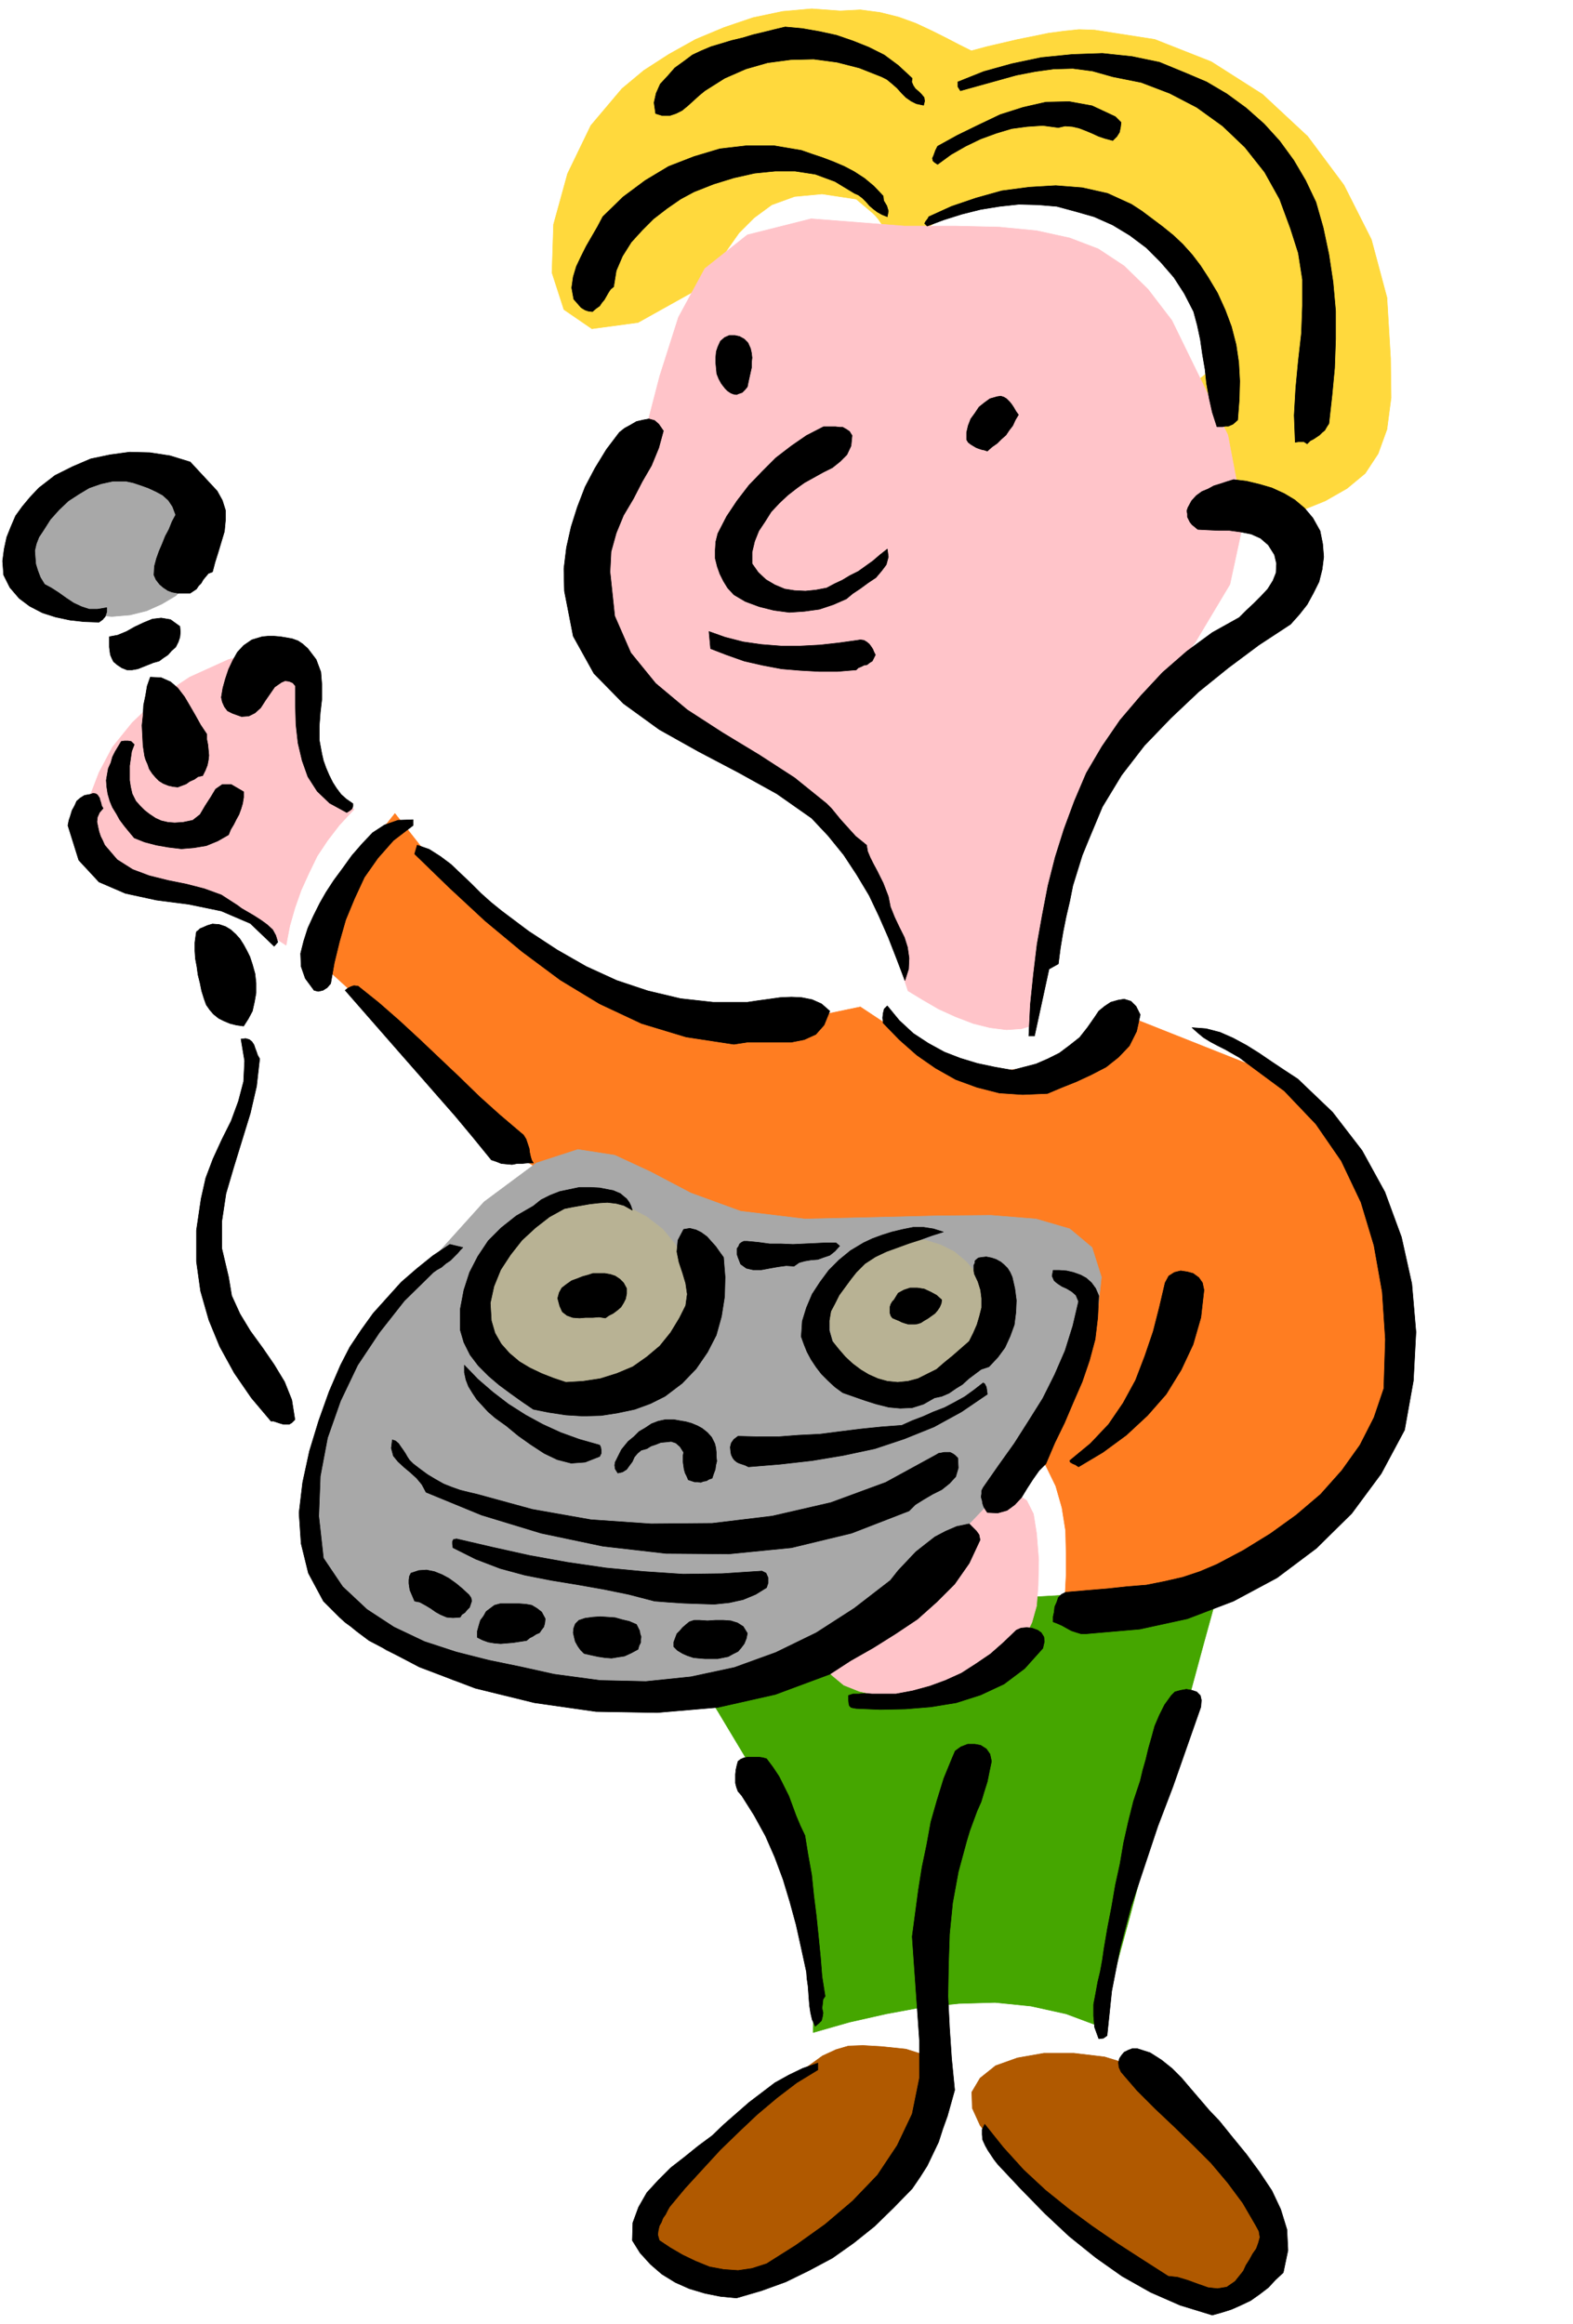 <svg xmlns="http://www.w3.org/2000/svg" fill-rule="evenodd" height="724.277" preserveAspectRatio="none" stroke-linecap="round" viewBox="0 0 3035 4482" width="490.455"><style>.brush0{fill:#fff}</style><path style="stroke:#45a600;stroke-width:1;stroke-linejoin:round;fill:#45a600" d="m1276 3119 54 92 56 91 54 90 49 93 40 96 29 104 14 111-3 124 70-20 71-16 70-13 71-7 69-2 69 7 68 15 67 25 27-107 29-106 28-106 30-106 28-107 29-106 29-107 29-105-47 2-122 8-173 10-197 12-198 11-172 10-122 5-46 2z"/><path style="stroke:#ff7d21;stroke-width:1;stroke-linejoin:round;fill:#ff7d21" d="m762 1569-20 25-19 29-19 31-19 34-20 36-18 39-20 41-18 45 45 41 46 42 46 42 46 44 45 44 46 48 46 51 46 54 122 75 127 73 129 70 131 70 130 69 129 71 126 73 124 78 25 33 19 39 12 42 7 44 1 43v43l-2 39-2 36 242-21 195-102 137-160 72-195-3-209-83-197-175-165-272-108-71 53-64 35-60 18-57 3-58-13-60-25-65-38-71-47-120 25-124 2-125-22-122-41-118-62-109-78-98-93-82-104z"/><path d="m1468 4053 51-39 39-28 29-21 26-12 24-7 28-1 35 2 48 5 41 13 21 29 2 39-13 47-27 51-34 53-41 51-43 47-48 37-53 30-55 22-54 13-53 4-47-3-41-12-29-21-18-28-3-31 10-36 23-37 32-41 42-41 50-43 58-42zm827-3 43 41 38 45 32 45 26 46 15 43 5 43-7 40-20 37-32 26-37 13-41 1-44-10-47-21-47-28-48-35-45-38-46-42-45-41-41-41-35-38-28-37-15-33-1-31 16-27 30-24 42-15 51-9h58l59 7 59 18 55 27 50 38z" style="stroke:#b05900;stroke-width:1;stroke-linejoin:round;fill:#b05900"/><path style="stroke:#ffd93d;stroke-width:1;stroke-linejoin:round;fill:#ffd93d" d="m2447 1009 58-22 52-21 42-24 35-29 25-38 17-47 8-61-1-76-7-117-30-112-53-105-70-94-87-81-99-63-109-43-116-18-30-1-29 3-30 4-29 6-30 6-30 7-30 7-30 8-24-12-25-13-28-14-30-14-33-12-36-9-38-5-39 2-55-4-56 5-57 12-56 19-55 23-52 29-48 31-42 35-60 71-45 93-27 98-3 93 23 71 54 37 89-12 129-72 20-33 22-34 24-34 29-29 34-25 44-16 53-5 66 10 19 16 13 11 6 6 5 6 4 6 8 12 13 17 22 28 29-34 39-27 45-20 51-14 51-11 52-6 48-3h44l61 20 52 32 42 39 35 46 25 48 18 49 10 46 4 44-3 8-7 8-10 9-11 9-12 8-10 8-9 8-4 9-13 43-1 43 9 41 20 39 26 32 36 26 41 16 47 7z"/><path d="m1745 436-180-14-123 31-82 65-51 94-36 113-33 127-42 131-63 130-8 98 46 76 84 65 110 65 118 76 113 100 94 135 60 183 28 17 31 18 33 15 34 13 32 8 32 4 29-2 27-8 45-273 79-198 93-148 91-118 67-112 27-125-31-163-108-221-46-60-46-45-50-33-55-21-64-14-72-7-85-2h-98zM165 1581l8-44 18-47 26-49 38-47 49-47 62-41 75-34 91-23 32 25 20 36 11 42 9 46 7 46 13 45 22 40 37 32-28 30-23 30-20 30-16 33-15 33-12 34-10 35-7 37-79-52-77-37-72-27-63-21-52-19-35-21-17-28 8-37zm1564 1390 85-46 65-30 48-15 33 1 21 13 13 26 6 38 4 50-1 49-3 40-9 32-13 27-20 22-25 19-33 19-38 20-44 18-43 12-42 5-39-1-36-8-30-12-24-20-17-24-15-26-14-22-10-22v-21l13-26 32-31 54-39 82-48z" style="stroke:#ffc4c9;stroke-width:1;stroke-linejoin:round;fill:#ffc4c9"/><path d="m1553 2351 133-3 121-3 105-1 87 7 65 19 43 36 18 57-9 84-41 106-70 120-96 125-117 122-136 108-147 87-158 56-162 18-164-15-151-34-129-57-95-82-53-111 1-142 66-176 142-212 128-142 101-75 80-26 71 11 69 32 78 41 96 35 124 15zM216 919l35 2 32 8 29 12 27 17 20 19 17 23 10 25 4 28-4 27-10 26-17 23-20 20-27 16-29 13-32 8-35 3-36-3-32-8-30-13-26-16-22-20-16-23-10-26-3-27 3-28 10-25 16-23 22-19 26-17 30-12 32-8 36-2z" style="stroke:#a8a8a8;stroke-width:1;stroke-linejoin:round;fill:#a8a8a8"/><path d="m1755 2389 31 3 29 9 26 13 24 20 18 22 15 26 9 29 4 31-4 29-9 29-15 25-18 23-24 18-26 15-29 8-31 4-32-4-28-8-27-15-22-18-20-23-14-25-9-29-3-29 3-31 9-29 14-26 20-22 22-20 27-13 28-9 32-3zm-620-75 40 3 39 12 34 18 31 24 24 29 19 33 12 37 5 41-5 39-12 37-19 33-24 30-31 24-34 19-39 11-40 5-41-5-38-11-35-19-29-24-26-30-18-33-12-37-3-39 3-41 12-37 18-33 26-29 29-24 35-18 38-12 41-3z" style="stroke:#b8b294;stroke-width:1;stroke-linejoin:round;fill:#b8b294"/><path d="m1760 151-1 7 3 7 4 6 7 6 5 5 5 6 1 7-2 8-14-3-10-5-10-7-8-8-9-10-9-8-11-9-10-5-43-17-43-11-45-6-44 1-45 6-42 12-41 18-38 24-11 9-11 10-11 10-11 9-12 6-12 4h-14l-13-4-3-21 4-18 8-18 14-15 14-16 18-13 16-12 17-8 19-8 20-6 20-6 21-5 20-6 21-5 20-5 21-5 33 3 34 6 32 7 32 11 30 12 30 15 27 20 27 25zm779 239 14 49 11 52 8 53 5 56v54l-2 56-5 53-6 54-4 6-4 7-5 4-5 5-6 4-6 4-6 3-6 6-6-4h-11l-6 1-2-52 3-52 5-53 6-53 2-53v-51l-8-51-15-47-21-57-29-52-38-48-43-41-50-36-52-27-55-21-55-11-39-11-38-5-37 1-36 5-36 7-36 10-36 10-36 10-5-8v-9l50-20 54-15 57-12 60-6 58-2 57 6 53 11 51 21 40 17 39 23 37 27 35 31 30 33 27 37 23 39 20 42zm-376-154-1 9-2 10-5 8-8 8-15-4-12-4-13-6-12-5-13-5-13-3-14-1-13 3-30-4-30 2-30 4-30 9-30 11-29 14-28 16-26 19-6-4-3-3-1-5 2-4 4-11 4-8 38-21 41-20 42-20 44-14 44-10 45-1 44 8 45 21 11 11zm-459 142 1 9 6 10 3 10-2 11-10-4-9-5-8-6-7-6-7-8-7-7-8-6-7-3-38-23-38-14-39-6h-38l-40 4-40 9-39 12-38 15-26 14-26 18-26 20-22 22-21 23-17 27-12 28-5 31-6 5-4 6-4 7-4 7-5 6-4 6-7 5-7 6-8-1-6-2-5-3-3-2-7-8-7-8-4-22 3-21 6-20 9-19 10-20 11-19 11-19 10-19 39-38 43-32 45-27 49-19 50-15 52-6h52l53 9 20 7 21 7 21 8 21 9 19 10 20 13 18 15 18 19zm627 157 18 30 15 33 12 32 9 35 5 34 2 36-1 36-3 39-9 8-9 4h-6l-5 1h-11l-9-28-6-27-5-28-3-28-5-29-4-28-6-28-7-26-18-35-20-31-26-30-27-27-32-24-33-20-36-16-35-10-37-10-36-3-37-1-37 4-37 6-36 9-35 11-32 12-5-5 2-4 4-5 2-4 44-20 47-16 50-14 53-7 51-3 51 4 49 11 46 21 20 13 20 15 20 15 21 17 18 17 18 20 16 21 15 23zm-883 137 2 9 1 9-1 9v10l-2 9-2 9-2 9-2 10-5 6-5 5-6 2-5 2-6-1-5-2-6-4-5-5-7-9-5-9-4-10-1-10-1-11v-11l1-11 3-9 5-11 8-7 9-4h11l9 2 9 5 7 7 5 11zm517 128-6 10-5 11-7 9-6 9-9 8-8 8-10 7-9 8-6-2-5-1-6-2-5-2-5-3-5-3-5-4-3-5v-14l3-13 5-13 8-11 8-12 10-8 11-8 14-4 7-1 6 2 5 3 6 6 4 5 4 6 4 7 5 7zm-685 31-9 33-14 34-18 31-17 33-19 32-14 34-10 36-2 39 9 85 31 71 48 59 61 51 68 44 71 43 68 44 62 50 9 9 9 11 9 11 10 11 9 10 10 11 10 8 11 9 2 12 5 12 6 12 7 13 6 12 6 12 5 13 5 13 4 20 8 20 9 19 10 20 6 19 3 21-1 21-7 22-16-42-16-41-18-41-19-40-24-40-25-38-30-37-32-34-67-47-74-41-78-41-75-42-69-50-57-58-40-72-17-87-1-43 5-41 9-40 12-38 15-39 19-36 22-36 25-33 10-8 11-6 12-7 13-3 11-2 11 3 8 7 9 13zm364 9-2 20-8 17-13 13-15 12-18 9-18 10-18 10-14 10-18 14-16 15-16 17-12 19-12 18-8 20-5 21v22l12 17 15 14 17 10 19 8 19 3 21 1 20-2 21-4 15-8 15-7 15-9 16-8 14-10 14-10 14-12 14-11 2 15-4 15-9 12-11 13-15 10-15 11-15 10-12 10-25 11-27 9-29 4-29 2-30-4-28-7-27-10-22-13-12-13-8-13-7-14-5-14-4-16v-16l1-16 4-16 17-33 20-30 23-30 26-27 26-26 30-23 29-20 33-17h23l8 1h6l7 4 6 4 5 8zM419 947l10 18 6 19v20l-2 21-6 20-6 20-6 19-5 19-8 3-5 6-5 6-4 7-5 5-4 6-6 4-6 4h-24l-11-2-8-3-9-6-7-6-7-9-4-9 1-17 4-15 5-14 6-14 6-15 7-13 6-15 7-13-6-16-8-12-11-10-13-7-15-7-14-5-15-5-14-3h-25l-23 5-23 8-20 12-20 13-18 17-17 19-14 22-8 12-5 13-3 13 1 14 1 12 4 13 5 13 8 13 13 7 14 9 14 10 15 10 15 7 15 5h16l18-3v8l-3 9-5 6-7 5-29-1-27-3-28-6-25-8-25-13-20-15-18-21-12-24-2-27 3-23 5-23 8-20 9-21 13-18 15-18 17-18 31-24 34-17 35-15 38-8 37-5 39 1 39 6 39 12 52 56zm2128 77 5 25 2 25-3 24-6 24-11 22-12 22-15 19-17 19-61 40-59 44-57 46-54 51-51 53-44 57-37 61-28 67-11 27-9 29-9 29-6 30-7 30-6 30-5 30-4 31-18 10-28 129h-11l3-61 6-58 7-58 10-56 11-57 14-55 17-54 20-54 23-54 30-51 35-51 40-47 42-45 47-41 49-36 52-29 14-14 14-13 14-14 13-14 10-16 6-15 1-18-4-17-12-19-15-13-18-8-20-4-22-3h-21l-21-1-19-1-6-5-5-4-4-5-2-4-3-6v-6l-1-6 2-6 7-13 9-10 11-8 12-5 11-6 13-4 12-4 13-4 25 3 25 6 24 7 24 11 20 12 19 16 16 19 14 25zM347 1208l1 11-1 10-3 9-5 10-8 7-7 8-9 6-8 6-11 3-10 4-10 4-10 4-11 2h-10l-10-4-9-6-7-6-3-6-3-7-1-7-1-8v-20l16-3 17-7 16-9 17-8 17-7 17-2 18 3 18 13zm1307 27 6-1 7 1 5 3 5 4 3 4 4 6 2 5 3 6-3 6-3 6-5 3-5 4-6 1-6 3-5 2-4 4-36 3h-36l-36-2-36-3-37-7-35-8-34-12-31-12-3-33 31 11 35 9 35 5 38 3h37l38-2 36-4 36-5zm-1060 16 16 21 9 24 2 25v27l-3 26-2 27v26l5 27 3 13 5 14 6 14 7 14 7 11 9 12 10 9 13 9v5l-2 5-5 4-5 3-33-18-24-23-18-28-11-31-8-34-4-36-1-37v-37l-5-6-7-3-8-1-7 3-13 9-9 13-9 13-9 14-11 10-12 6-14 1-17-6-10-5-6-8-4-9-2-9 3-18 5-18 6-18 8-17 9-16 12-13 16-11 20-6 11-1h12l12 1 12 2 11 2 11 4 9 6 10 9zm-195 165v10l2 10 1 10 1 11-1 9-2 10-4 10-5 10-9 2-7 5-9 4-7 5-8 3-8 3-9-1-9-2-10-4-8-5-7-7-6-7-6-9-3-9-4-9-2-7-3-20-1-19-1-20 2-19 1-20 4-19 3-18 6-17 21 1 18 8 14 12 13 17 10 17 11 19 10 18 12 18zm-140 20-5 13-2 14-2 14v28l2 13 3 13 7 14 8 9 9 9 9 7 12 8 11 5 13 3 13 1 16-1 19-4 14-11 10-17 11-17 9-15 13-9h17l24 14v11l-2 12-3 10-4 11-5 9-5 10-6 10-4 10-21 12-22 9-24 4-24 2-25-3-23-4-23-6-20-8-10-12-9-11-9-12-6-11-8-13-5-12-4-14-2-13-1-13 2-12 2-11 5-11 3-11 5-10 6-10 6-10 6-1h7l6 1 6 6zm-60 123-7 8-4 9-1 9 2 10 2 9 3 9 4 8 4 9 24 28 30 19 32 12 36 9 35 7 35 9 33 12 31 20 8 6 12 7 12 7 14 9 11 8 11 10 6 11 4 13-7 8-46-44-56-24-63-13-62-8-60-13-51-22-39-42-21-67 2-10 3-9 3-10 5-9 4-9 7-6 8-5 11-2 6-2 5 1 3 2 4 6 1 4 2 6 1 5 3 5zm598 22v11l-38 29-30 34-26 37-19 41-17 41-12 42-10 41-7 40-7 8-8 5-9 2-8-2-17-23-8-23-1-25 6-24 8-25 11-24 12-24 12-21 15-23 17-23 18-25 20-23 20-21 23-15 26-9 29-1zm171 176 52 39 55 36 56 32 59 27 60 20 63 15 63 7h66l20-3 22-3 21-3 22-1 20 1 20 4 18 8 16 14-11 27-16 18-22 10-25 5h-85l-26 4-92-14-86-26-81-38-76-46-74-55-71-59-69-64-67-65 5-17 23 8 22 14 20 15 20 19 19 18 19 19 19 17 21 17zm-486 88 5 15 5 18 2 18v19l-3 17-4 18-8 15-9 14-14-2-12-3-12-5-10-5-10-8-7-8-7-10-4-11-5-16-3-15-4-16-2-15-3-16-1-15v-16l2-15 1-6 4-3 3-3 5-2 9-4 10-3 13 1 12 4 10 6 10 9 8 9 7 11 6 11 6 12zm209 57 40 32 40 35 39 36 39 37 38 36 38 37 39 35 40 34 6 5 5 8 3 9 3 9 1 8 2 9 2 6 3 5h-11l-10 1h-10l-10 2-11-1-10-1-10-4-9-3-35-43-35-42-36-41-35-40-36-41-35-40-35-40-35-40 5-4 6-3 6-2 8 1zm1509 55-7 32-14 28-21 22-24 19-29 15-28 13-30 12-26 11-48 2-45-3-43-11-41-15-39-22-36-25-34-30-31-32-1-10 1-9 2-8 6-6 23 28 27 25 29 19 31 17 31 12 33 10 33 7 34 6 23-6 23-6 23-10 22-11 20-15 19-15 15-19 14-20 8-12 11-9 12-8 14-4 12-2 13 4 10 10 8 16zm304 124 67 64 57 74 44 80 32 87 20 90 8 93-5 94-17 95-45 84-57 77-68 67-76 57-84 45-89 34-92 20-93 8-11 1h-9l-10-3-9-3-9-5-9-5-9-4-8-3v-10l2-9 1-10 4-9 3-9 6-6 8-4 11-1 35-3 36-3 37-4 37-3 35-7 35-8 33-11 33-14 51-27 52-32 50-36 47-40 41-46 35-49 27-53 19-56 3-95-6-91-16-90-25-83-38-80-49-71-61-64-73-54-13-10-14-8-14-8-14-7-15-8-13-8-12-10-10-9 27 2 27 7 25 11 26 14 24 15 25 17 24 16 26 17zm-2003-39-6 53-12 52-16 52-16 52-15 51-8 53v53l13 55 6 36 16 35 20 33 24 33 22 32 20 33 14 35 6 38-6 6-5 3h-11l-7-2-6-2-6-2h-5l-38-45-33-48-28-51-21-51-16-56-8-57v-60l9-61 9-40 14-37 17-37 18-36 14-38 10-38 2-40-7-42 9-1 7 2 5 4 4 6 2 6 3 8 2 6 4 7zm719 292-16-9-15-4-17-2-16 1-18 2-17 3-17 3-15 3-29 16-27 21-26 24-22 28-19 29-13 32-7 32 2 34 7 24 12 21 16 18 19 16 20 12 23 11 23 9 24 8 33-2 33-5 32-10 31-13 27-19 25-21 21-26 17-28 12-24 3-22-3-21-6-20-7-21-4-20 2-22 11-21 12-2 12 3 10 5 11 8 8 9 9 10 7 10 8 11 3 38-1 38-6 38-10 36-17 33-22 32-27 28-33 25-28 14-30 11-33 7-32 5-35 1-33-2-33-5-30-6-22-15-21-15-23-17-20-17-20-20-16-21-12-24-7-24v-40l7-37 11-34 16-31 20-30 25-25 29-23 33-19 15-12 18-9 18-7 19-4 19-4h20l19 1 20 4 6 1 7 3 7 3 7 6 5 4 5 7 3 6 3 9zm600 42-22 7-22 8-22 7-22 8-22 8-21 10-20 13-17 17-11 14-11 15-11 15-8 16-8 15-3 18v19l6 21 12 15 13 15 14 13 16 12 15 9 18 8 18 5 20 2 20-2 19-5 18-9 18-9 15-13 16-13 16-14 16-14 8-16 7-16 5-17 4-16v-18l-2-16-5-16-7-15-1-6v-11l2-4v-4l3-3 4-3 6-1 9-1 10 2 9 3 9 5 6 5 7 7 5 8 4 9 5 22 3 23-1 23-3 24-8 22-10 22-14 19-17 18-15 5-12 9-12 9-12 11-13 8-13 9-14 6-14 3-21 12-22 7-23 1-22-2-24-6-22-7-23-8-20-7-15-11-13-12-13-13-10-13-10-15-8-15-6-15-5-14 2-30 8-26 11-26 15-23 17-23 20-20 22-18 25-15 17-8 19-7 19-6 21-5 20-4h20l19 3 19 6zm-207 21 7 6-9 10-10 8-12 4-11 4-13 1-12 2-11 3-10 7-15-1-15 2-17 3-16 3h-16l-13-3-11-8-5-13-2-6v-11l3-4 2-5 4-3 4-2h7l21 2 22 3h22l23 1 21-1 22-1 20-1h20zm-720 9-5 5-5 6-7 7-7 7-9 6-8 7-9 5-7 5-56 55-48 61-42 63-33 69-25 71-14 74-3 77 9 81 37 55 47 44 52 34 59 28 61 20 63 16 63 13 63 14 89 12 88 2 87-9 84-18 80-29 78-38 73-47 70-54 15-19 17-18 17-18 19-15 18-14 21-11 21-9 24-5 7 7 7 7 5 7 2 10-21 45-28 40-35 35-37 33-42 28-43 27-44 25-40 26-105 39-111 25-117 10-118-2-119-17-114-28-108-41-97-51-12-9-12-9-11-9-11-8-11-10-10-10-11-11-10-10-29-54-14-57-4-59 7-59 13-60 18-59 20-56 22-51 18-35 22-33 23-32 27-30 27-30 30-26 31-25 33-22 25 6zm1227 93-2 42-5 42-11 41-14 41-17 39-17 40-19 39-17 40-13 13-12 17-11 17-11 18-13 14-15 11-18 5-20-1-4-6-3-5-2-6-1-6-2-7 1-6v-6l3-6 30-43 30-42 28-44 27-43 23-46 20-46 15-48 11-47-5-12-8-7-10-6-9-4-9-6-6-5-4-9 2-11h12l14 1 13 3 14 5 11 6 10 9 8 11 6 14zm203-11-6 53-15 52-23 49-29 47-36 41-41 38-45 33-47 28-6-4-5-2-5-3-1-3 40-33 35-37 28-41 24-44 18-47 16-47 12-47 11-47 7-13 11-7 12-3 13 2 11 3 11 8 7 10 3 14zm-1114-3v10l-2 10-4 8-5 8-7 6-8 6-8 4-7 5-12-2-12 1h-14l-12 1-13-1-11-4-9-7-5-11-4-15 3-11 5-9 9-7 10-7 11-4 10-4 11-3 9-3h23l11 2 9 3 9 6 7 7 6 11zm608 22-1 7-3 7-4 6-5 6-7 5-7 5-7 4-6 4-6 2-6 1h-12l-7-2-6-2-6-3-5-2-7-3-3-4-2-6v-11l2-6 3-5 3-3 8-13 11-6 12-4h14l13 2 13 6 11 6 10 9zm-660 280 2 4 1 6v6l-3 6-28 11-27 2-27-7-25-12-26-17-24-17-23-19-21-15-14-12-11-12-11-12-8-12-8-13-5-13-3-14v-14l26 27 29 25 30 23 33 21 33 18 35 16 36 13 39 11zm748-98-50 34-53 29-57 23-57 19-61 13-60 10-62 7-61 5-6-3-6-2-6-2-4-2-5-4-3-4-3-6-1-5-1-10 2-8 5-7 8-6 38 1h40l39-3 41-2 39-5 40-5 39-4 40-3 20-9 21-8 20-9 21-8 19-10 20-11 18-13 18-14 3 2 3 6 1 6 1 8zm-526 95 2 8 1 9v8l1 9-2 8-1 8-3 8-3 9-6 2-5 3-6 1-5 2-6-1h-6l-6-2-6-2-3-7-3-6-2-7-1-7-1-7v-13l1-6-7-11-8-7-9-3-9 1-11 1-10 4-9 3-8 5-11 3-7 6-6 7-4 9-6 8-5 7-8 5-9 2-5-8-1-7 1-6 3-6 3-6 3-6 3-6 4-5 9-11 11-9 10-10 12-7 12-8 13-5 14-3h16l11 2 12 2 11 3 12 5 9 5 10 8 8 9 6 12zm-582 39 13 10 15 11 15 9 16 9 15 6 17 6 16 4 17 4 106 29 113 20 116 8 118-1 116-14 113-26 106-39 97-53 5-3 6-1 5-1h11l6 3 4 3 5 5 1 19-5 17-12 13-15 12-18 9-17 10-16 10-12 12-111 43-116 28-121 12-121-1-122-14-119-25-115-35-107-44-8-15-10-12-12-11-12-10-12-11-9-11-4-15 2-16 6 2 6 5 4 6 5 7 4 6 4 7 4 6 7 7zm673 207 8 4 4 9v10l-3 9-21 13-24 10-27 6-29 3-30-1-29-1-30-2-26-2-50-13-49-10-51-9-49-8-51-10-48-13-47-18-44-22-1-7v-5l2-4 6-1 69 16 72 16 72 13 75 11 74 7 75 5 76-1 76-5zm-565 46 4 6 1 6-2 6-2 6-5 5-4 5-6 4-3 5-14 1-12-1-12-5-9-5-10-7-10-6-11-6-10-2-3-7-3-7-3-7-1-6-1-7v-7l1-7 3-6 15-5 15-1 15 3 15 6 13 7 14 10 12 10 13 12zm147 46-1 9-2 7-4 5-4 6-7 3-6 4-6 3-6 5-13 2-13 2-12 1-12 1-12-1-12-2-11-4-10-5v-12l3-11 3-10 6-8 5-9 8-6 8-6 11-3h37l13 1 11 2 10 6 9 7 7 13zm176 11 3 6 3 6 1 6 2 6-1 5v6l-3 6-2 7-13 7-13 6-13 2-12 2-13-1-13-2-14-3-13-3-7-7-5-7-5-9-2-8-2-9 1-9 3-8 7-7 12-4 15-2 14-1 15 1 14 1 14 4 13 3 14 6zm214 17-2 10-4 10-6 8-6 7-10 5-9 5-10 2-10 2h-25l-12-1-10-1-12-4-9-4-10-6-7-7v-9l3-8 3-8 6-6 5-6 7-6 6-5 9-3h11l15 1 15-1h16l14 1 13 4 11 7 8 13zm570 29-35 39-40 30-45 21-47 15-49 8-49 4-49 1-46-2-6-1-4-1-3-3-1-3-1-9v-8l9-3h11l12-1 13 1h47l32-6 33-9 30-11 31-14 28-18 28-19 25-22 25-24 9-4 11-1 10 1 11 4 7 5 5 8 1 9-3 13zm305 113-27 77-27 77-29 76-26 78-26 78-21 80-16 82-9 86-7 5-9 1-8-22-2-22v-22l4-21 4-22 5-21 4-22 3-21 7-41 8-41 7-41 9-41 7-41 9-40 10-40 13-39 5-21 6-21 5-21 6-21 6-22 9-21 10-20 13-18 7-7 11-3 11-2 11 2 9 3 7 7 2 9-1 13zm-404 105-4 19-4 20-6 19-6 20-8 18-7 19-7 19-6 20-16 59-11 60-6 60-2 60-1 60 3 60 4 60 6 61-7 25-7 25-9 25-8 25-11 23-11 23-14 22-15 22-36 37-37 36-40 32-41 29-45 24-45 22-47 17-48 14-31-3-30-6-30-9-27-12-26-16-22-19-20-22-15-24 1-34 11-30 16-28 22-24 24-24 27-21 26-21 27-20 23-22 24-21 24-21 25-19 25-19 27-15 27-13 29-10v13l-41 25-38 29-38 32-36 34-36 35-34 37-33 36-30 36-4 7-4 8-5 7-3 8-4 7-2 9-1 8 3 11 21 14 24 14 25 12 27 11 27 5 28 2 27-4 28-9 57-36 56-40 53-45 48-50 38-57 29-61 14-69v-73l-14-200 6-45 6-45 7-44 9-43 8-44 12-42 13-42 16-39 6-14 11-8 13-5h14l11 2 11 7 7 10 3 14zm-360 143 6 37 7 39 4 39 5 40 4 39 4 40 3 38 6 38-4 6-1 9-1 8 2 9-1 7-2 8-5 5-7 6-6-13-3-13-2-13-1-12-1-14-1-13-2-14-1-13-10-46-10-45-12-44-13-43-16-43-18-41-22-40-24-38-7-8-3-8-2-8v-17l1-9 2-9 2-7 5-4 7-3 7-1h22l7 1 7 2 12 16 12 18 9 18 10 20 7 19 7 19 8 19 9 19zm800 551 25 31 27 33 25 34 24 36 17 36 12 39 2 40-9 43-15 14-14 15-17 13-17 12-19 9-18 8-19 6-18 5-62-19-57-25-55-31-51-36-51-41-47-44-46-47-45-48-7-9-6-9-6-9-5-9-5-11-1-10v-10l5-10 36 45 39 43 42 39 46 37 45 33 48 33 48 31 50 32 18 2 20 6 19 7 20 7 18 2 18-3 16-11 16-20 5-11 7-11 6-11 7-10 4-11 3-11-2-12-6-11-25-43-29-39-32-38-35-35-37-36-36-34-35-35-31-36-4-9-1-9 2-8 4-6 5-6 8-4 8-3h9l25 8 22 14 20 16 19 19 17 20 18 21 18 21 20 21z" style="fill:#000;stroke:#000;stroke-width:1;stroke-linejoin:round"/></svg>

